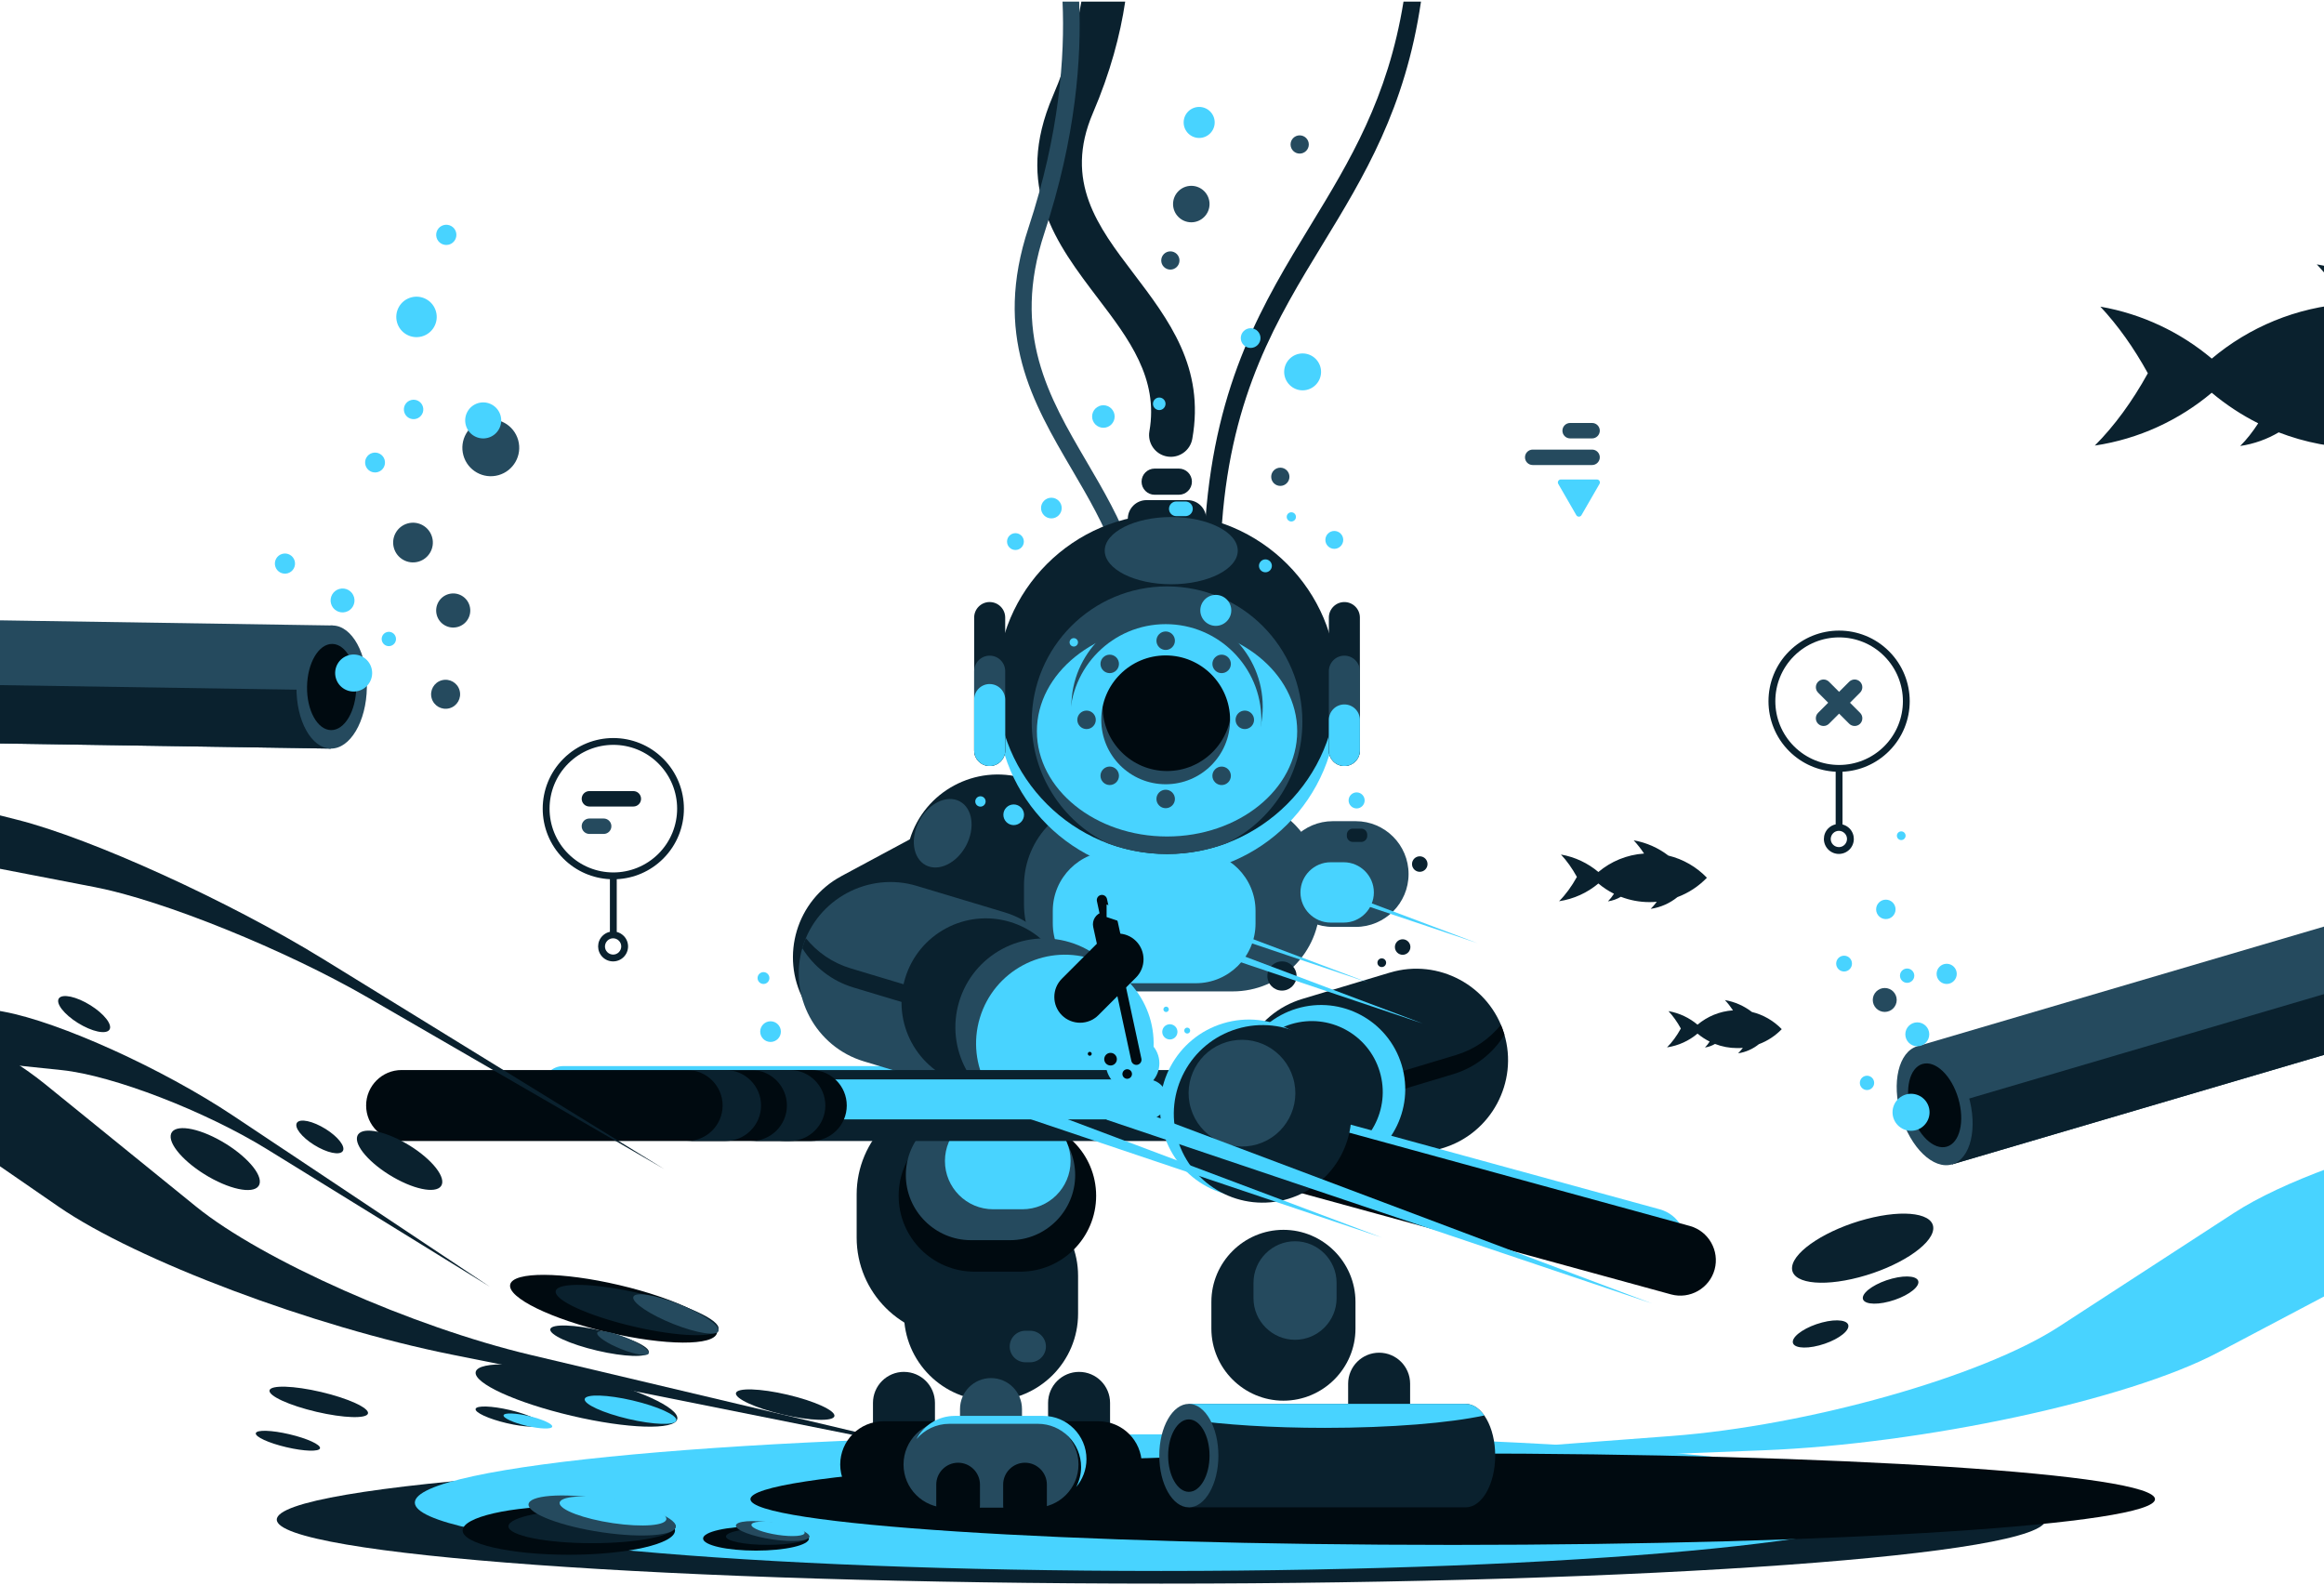 <svg xmlns="http://www.w3.org/2000/svg" width="100%" height="100%" viewBox="0 0 1440 982" fill="none">
<style>
@keyframes bubbleAn1{to{transform:translateY(-100px);opacity:0}}@keyframes bubbleAn2{to{transform:translateY(-80px);opacity:0}}@keyframes bubbleAn3{to{transform:translateY(-120px);opacity:0}}@keyframes bubbleAn4{to{transform:translateY(-50px);opacity:0}}@keyframes bubbleAn5{to{transform:translateY(-150px);opacity:0}}.bubble1,.bubble10{animation:4.3s ease-out infinite bubbleAn1}.bubble11,.bubble2{animation:3.3s ease-out infinite bubbleAn2}.bubble12,.bubble3{animation:6s ease-out infinite bubbleAn3}.bubble13,.bubble4{animation:5.2s ease-out infinite bubbleAn2}.bubble14,.bubble5{animation:3.9s ease-out infinite bubbleAn4}.bubble15,.bubble6{animation:3s ease-out infinite bubbleAn5}.bubble16,.bubble7{animation:6.7s ease-out infinite bubbleAn5}.bubble17,.bubble8{animation:2.8s ease-out infinite bubbleAn2}.bubble18,.bubble9{animation:4.9s ease-out infinite bubbleAn3}
</style>
<path fill-rule="evenodd" clip-rule="evenodd" d="M869.646 0.999C859.957 60.966 836.158 100.014 812.23 139.282C782.925 187.34 753.419 235.728 746.96 321.494C746.593 326.192 748.612 330.486 751.437 331.073C754.263 331.678 756.869 328.339 757.218 323.641C763.236 243.692 791.458 197.396 819.478 151.43C845.204 109.244 870.765 67.297 880.472 0.981H869.627L869.646 0.999Z" fill="#0A212E"/>
<path fill-rule="evenodd" clip-rule="evenodd" d="M1443.97 801.245V723.406C1419.9 732.232 1399.16 741.847 1384.32 751.481L1321.98 791.978L1275.63 822.09C1228.16 852.936 1120.21 883.378 1035.75 889.745L731.822 912.682L1092.48 898.626C1191.66 894.755 1318.42 867.524 1374.15 838.091L1428.58 809.355L1443.97 801.227V801.245Z" fill="#48D3FF"/>
<path fill-rule="evenodd" clip-rule="evenodd" d="M-24 706.139V638.869C-3.192 649.861 14.736 661.054 27.562 671.44L81.437 715.13L121.494 747.609C162.506 780.877 255.814 822.237 328.809 839.522L591.465 901.709L279.778 839.284C194.067 822.109 84.52 780.914 36.352 747.701L-10.678 715.277L-23.982 706.102L-24 706.139Z" fill="#0A212E"/>
<path d="M719.528 981.219C1022.2 981.219 1267.56 963.465 1267.56 941.565C1267.56 919.665 1022.2 901.912 719.528 901.912C416.859 901.912 171.497 919.665 171.497 941.565C171.497 963.465 416.859 981.219 719.528 981.219Z" fill="#0A212E"/>
<path d="M873.738 857.359C873.738 846.748 865.14 838.146 854.535 838.146C843.929 838.146 835.332 846.748 835.332 857.359V872.46C835.332 883.071 843.929 891.672 854.535 891.672C865.14 891.672 873.738 883.071 873.738 872.46V857.359Z" fill="#0A212E"/>
<path fill-rule="evenodd" clip-rule="evenodd" d="M795.238 762.014C819.79 762.014 839.883 782.107 839.883 806.658V823.228C839.883 847.78 819.79 867.873 795.238 867.873C770.686 867.873 750.593 847.78 750.593 823.228V806.658C750.593 782.107 770.686 762.014 795.238 762.014Z" fill="#0A212E"/>
<path d="M559.739 660.558H348.938C342.098 660.558 336.552 666.104 336.552 672.944V672.962C336.552 679.803 342.098 685.348 348.938 685.348H559.739C566.58 685.348 572.125 679.803 572.125 672.962V672.944C572.125 666.104 566.58 660.558 559.739 660.558Z" fill="#48D3FF"/>
<path d="M592.438 678.486C626.458 678.486 654.075 706.102 654.075 740.122V766.839C654.075 800.86 626.458 828.476 592.438 828.476C558.418 828.476 530.802 800.86 530.802 766.839V740.122C530.802 706.102 558.418 678.486 592.438 678.486Z" fill="#0A212E"/>
<path d="M614.054 736.599C643.835 736.599 668.002 760.766 668.002 790.547V813.924C668.002 843.706 643.835 867.872 614.054 867.872C584.272 867.872 560.106 843.706 560.106 813.924V790.547C560.106 760.766 584.272 736.599 614.054 736.599Z" fill="#0A212E"/>
<path d="M603.833 693.899H632.183C658.13 693.899 679.195 714.965 679.195 740.911C679.195 766.876 658.13 787.941 632.183 787.941H603.833C577.887 787.941 556.821 766.876 556.821 740.93C556.821 714.983 577.887 693.899 603.833 693.899Z" fill="#000A10"/>
<path fill-rule="evenodd" clip-rule="evenodd" d="M719.527 973.383C974.257 973.383 1182.01 954.372 1182.01 931.05C1182.01 907.728 974.257 888.717 719.527 888.717C464.798 888.717 257.043 907.728 257.043 931.05C257.043 954.372 464.798 973.383 719.527 973.383Z" fill="#48D3FF"/>
<path fill-rule="evenodd" clip-rule="evenodd" d="M900.125 957.236C1139.79 957.236 1335.29 944.501 1335.29 928.904C1335.29 913.307 1139.81 900.572 900.125 900.572C660.442 900.572 464.981 913.307 464.981 928.904C464.981 944.501 660.46 957.236 900.125 957.236Z" fill="#000A10"/>
<path fill-rule="evenodd" clip-rule="evenodd" d="M697.196 0.999C694.15 21.441 688.076 44.653 677.177 70.067C659.029 112.418 680.48 140.622 702.095 169.064C724.28 198.258 746.63 227.636 738.776 271.877C737.492 279.217 730.501 284.116 723.161 282.85C715.821 281.565 710.922 274.574 712.188 267.234C718.005 234.425 699.269 209.782 680.663 185.303C654.276 150.604 628.091 116.162 652.368 59.516C661.634 37.9 667.084 18.266 670.039 0.981H697.159L697.196 0.999Z" fill="#0A212E"/>
<path fill-rule="evenodd" clip-rule="evenodd" d="M668.68 0.999C670.185 35.808 666.699 85.114 647.12 144.383C626.641 206.405 649.854 246.022 673.249 285.969C694.095 321.549 715.105 357.386 708.022 409.113C707.637 411.939 705.031 413.939 702.205 413.554C699.379 413.169 697.379 410.563 697.765 407.737C704.37 359.514 684.278 325.237 664.332 291.199C639.725 249.215 615.32 207.561 637.266 141.135C656.533 82.802 659.873 34.652 658.368 0.999L668.68 0.999Z" fill="#254A5E"/>
<path fill-rule="evenodd" clip-rule="evenodd" d="M521.186 542.937L571.207 516.055C598.714 501.265 633.321 511.688 648.092 539.194C662.882 566.7 652.46 601.308 624.954 616.097L574.932 642.98C547.426 657.77 512.819 647.365 498.047 619.859C483.258 592.353 493.68 557.746 521.186 542.956V542.937Z" fill="#0A212E"/>
<path fill-rule="evenodd" clip-rule="evenodd" d="M634.403 482.274L688.773 498.623C718.683 507.614 735.785 539.451 726.794 569.361C717.802 599.271 685.966 616.373 656.074 607.381L601.704 591.014C571.794 582.022 554.692 550.186 563.684 520.294C572.675 490.384 604.512 473.282 634.422 482.274H634.403Z" fill="#0A212E"/>
<path d="M688.498 494.788H763.787C793.605 494.788 817.808 518.991 817.808 548.809V560.26C817.808 590.078 793.605 614.281 763.787 614.281H688.498C658.68 614.281 634.477 590.078 634.477 560.26V548.809C634.477 518.991 658.68 494.788 688.498 494.788Z" fill="#254A5E"/>
<path d="M689.361 527.34H740.941C761.365 527.34 777.953 543.928 777.953 564.351V572.205C777.953 592.628 761.365 609.216 740.941 609.216H689.342C668.919 609.216 652.331 592.628 652.331 572.205V564.351C652.331 543.928 668.919 527.34 689.342 527.34H689.361Z" fill="#48D3FF"/>
<path fill-rule="evenodd" clip-rule="evenodd" d="M723.124 541.799C781.127 541.799 828.433 494.494 828.433 436.491C828.433 378.488 781.127 331.182 723.124 331.182C665.121 331.182 617.815 378.488 617.815 436.491C617.815 494.494 665.121 541.799 723.124 541.799Z" fill="#48D3FF"/>
<path fill-rule="evenodd" clip-rule="evenodd" d="M723.124 529.156C781.127 529.156 828.433 481.851 828.433 423.848C828.433 365.844 781.127 318.539 723.124 318.539C665.121 318.539 617.815 365.844 617.815 423.848C617.815 481.851 665.121 529.156 723.124 529.156Z" fill="#0A212E"/>
<path fill-rule="evenodd" clip-rule="evenodd" d="M760.355 522.367C748.777 526.753 736.226 529.157 723.124 529.157C710.022 529.157 697.471 526.753 685.893 522.367C658.258 508.642 639.266 480.145 639.266 447.207C639.266 400.893 676.81 363.331 723.124 363.331C769.439 363.331 806.982 400.874 806.982 447.207C806.982 480.145 787.99 508.642 760.355 522.367Z" fill="#254A5E"/>
<path d="M613.228 373.038C618.531 373.038 622.843 377.351 622.843 382.654V465.007C622.843 470.31 618.531 474.622 613.228 474.622C607.925 474.622 603.613 470.31 603.613 465.007V382.635C603.613 377.332 607.925 373.02 613.228 373.02V373.038Z" fill="#0A212E"/>
<path d="M833.002 373.038C838.305 373.038 842.617 377.35 842.617 382.653V465.025C842.617 470.328 838.305 474.64 833.002 474.64C827.699 474.64 823.387 470.328 823.387 465.025V382.653C823.387 377.35 827.699 373.038 833.002 373.038Z" fill="#0A212E"/>
<path fill-rule="evenodd" clip-rule="evenodd" d="M723.124 518.294C767.549 518.294 803.771 488.989 803.771 453.061C803.771 417.132 767.53 387.828 723.124 387.828C678.718 387.828 642.478 417.132 642.478 453.061C642.478 488.989 678.718 518.294 723.124 518.294Z" fill="#48D3FF"/>
<path fill-rule="evenodd" clip-rule="evenodd" d="M723.124 497.118C755.786 497.118 782.412 470.493 782.412 437.831C782.412 405.168 755.786 378.543 723.124 378.543C690.462 378.543 663.836 405.187 663.836 437.831C663.836 470.475 690.462 497.118 723.124 497.118Z" fill="#254A5E"/>
<path fill-rule="evenodd" clip-rule="evenodd" d="M723.124 477.741C745.107 477.741 763.034 459.813 763.034 437.83C763.034 415.848 745.107 397.92 723.124 397.92C701.141 397.92 683.213 415.848 683.213 437.83C683.213 459.813 701.141 477.741 723.124 477.741Z" fill="#000A10"/>
<path fill-rule="evenodd" clip-rule="evenodd" d="M722.28 386.727C755.016 386.727 781.568 413.278 781.568 446.014C781.568 478.75 755.016 505.302 722.28 505.302C689.545 505.302 662.993 478.75 662.993 446.014C662.993 413.278 689.545 386.727 722.28 386.727ZM722.28 406.104C700.242 406.104 682.37 423.976 682.37 446.014C682.37 468.052 700.242 485.925 722.28 485.925C744.318 485.925 762.191 468.052 762.191 446.014C762.191 423.976 744.318 406.104 722.28 406.104Z" fill="#48D3FF"/>
<path fill-rule="evenodd" clip-rule="evenodd" d="M722.28 402.709C725.436 402.709 728.005 400.141 728.005 396.984C728.005 393.828 725.436 391.259 722.28 391.259C719.124 391.259 716.555 393.828 716.555 396.984C716.555 400.141 719.124 402.709 722.28 402.709Z" fill="#254A5E"/>
<path fill-rule="evenodd" clip-rule="evenodd" d="M722.28 500.77C725.436 500.77 728.005 498.201 728.005 495.045C728.005 491.889 725.436 489.32 722.28 489.32C719.124 489.32 716.555 491.889 716.555 495.045C716.555 498.201 719.124 500.77 722.28 500.77Z" fill="#254A5E"/>
<path fill-rule="evenodd" clip-rule="evenodd" d="M760.998 407.315C763.236 409.554 763.236 413.169 760.998 415.407C758.759 417.646 755.144 417.646 752.906 415.407C750.667 413.169 750.667 409.554 752.906 407.315C755.144 405.077 758.759 405.077 760.998 407.315Z" fill="#254A5E"/>
<path fill-rule="evenodd" clip-rule="evenodd" d="M691.654 476.64C693.893 478.879 693.893 482.493 691.654 484.732C689.416 486.971 685.801 486.971 683.562 484.732C681.324 482.493 681.324 478.879 683.562 476.64C685.801 474.401 689.416 474.401 691.654 476.64Z" fill="#254A5E"/>
<path fill-rule="evenodd" clip-rule="evenodd" d="M777.035 446.014C777.035 449.17 774.466 451.739 771.31 451.739C768.154 451.739 765.585 449.17 765.585 446.014C765.585 442.858 768.154 440.289 771.31 440.289C774.466 440.289 777.035 442.858 777.035 446.014Z" fill="#254A5E"/>
<path fill-rule="evenodd" clip-rule="evenodd" d="M678.975 446.014C678.975 449.17 676.406 451.739 673.25 451.739C670.093 451.739 667.524 449.17 667.524 446.014C667.524 442.858 670.093 440.289 673.25 440.289C676.406 440.289 678.975 442.858 678.975 446.014Z" fill="#254A5E"/>
<path fill-rule="evenodd" clip-rule="evenodd" d="M760.998 484.751C758.759 486.989 755.144 486.989 752.906 484.751C750.667 482.512 750.667 478.897 752.906 476.658C755.144 474.42 758.759 474.42 760.998 476.658C763.236 478.897 763.236 482.512 760.998 484.751Z" fill="#254A5E"/>
<path fill-rule="evenodd" clip-rule="evenodd" d="M691.654 415.407C689.416 417.646 685.801 417.646 683.562 415.407C681.324 413.169 681.324 409.554 683.562 407.315C685.801 405.077 689.416 405.077 691.654 407.315C693.893 409.554 693.893 413.169 691.654 415.407Z" fill="#254A5E"/>
<path d="M710.408 309.878H735.803C742.207 309.878 747.4 315.071 747.4 321.475C747.4 327.879 742.207 333.091 735.803 333.091H710.408C704.004 333.091 698.811 327.898 698.811 321.494C698.811 315.09 704.004 309.878 710.408 309.878Z" fill="#0A212E"/>
<path d="M730.428 290.336H715.454C710.975 290.336 707.344 293.968 707.344 298.447C707.344 302.926 710.975 306.558 715.454 306.558H730.428C734.907 306.558 738.538 302.926 738.538 298.447C738.538 293.968 734.907 290.336 730.428 290.336Z" fill="#0A212E"/>
<path d="M728.868 310.723H734.538C737.052 310.723 739.07 312.759 739.07 315.255C739.07 317.769 737.033 319.806 734.538 319.806H728.868C726.354 319.806 724.335 317.769 724.335 315.273C724.335 312.759 726.372 310.723 728.868 310.723Z" fill="#48D3FF"/>
<path fill-rule="evenodd" clip-rule="evenodd" d="M725.73 362.01C748.428 362.01 766.943 352.651 766.943 341.183C766.943 329.714 748.428 320.356 725.73 320.356C703.031 320.356 684.517 329.714 684.517 341.183C684.517 352.651 703.031 362.01 725.73 362.01Z" fill="#254A5E"/>
<path fill-rule="evenodd" clip-rule="evenodd" d="M568.015 548.901L622.385 565.251C652.294 574.242 669.396 606.079 660.405 635.971C651.414 665.88 619.577 682.982 589.685 673.991L535.315 657.641C505.406 648.65 488.304 616.813 497.295 586.922C506.286 557.012 538.123 539.91 568.033 548.901H568.015Z" fill="#254A5E"/>
<path fill-rule="evenodd" clip-rule="evenodd" d="M650.111 583.949C651.56 585.766 652.918 587.656 654.148 589.638L653.982 590.207C644.991 620.116 613.154 637.218 583.245 628.227L528.875 611.877C515.167 607.749 504.158 598.831 497.111 587.509L497.276 586.94C497.864 584.995 498.543 583.105 499.313 581.289C506.249 589.895 515.736 596.574 527.058 599.987L581.428 616.336C609.393 624.741 639.027 610.336 650.129 583.968L650.111 583.949Z" fill="#0A212E"/>
<path d="M825.864 508.807H840.03C858.104 508.807 872.784 523.487 872.784 541.561C872.784 559.636 858.104 574.315 840.03 574.315H825.845C807.771 574.315 793.091 559.636 793.091 541.561C793.091 523.487 807.771 508.807 825.845 508.807H825.864Z" fill="#254A5E"/>
<path fill-rule="evenodd" clip-rule="evenodd" d="M824.487 534.258H832.58C842.855 534.258 851.278 542.662 851.278 552.956C851.278 563.232 842.874 571.654 832.58 571.654H824.487C814.212 571.654 805.789 563.25 805.789 552.956C805.789 542.68 814.193 534.258 824.487 534.258Z" fill="#48D3FF"/>
<path fill-rule="evenodd" clip-rule="evenodd" d="M625.853 571.233C653.45 579.545 669.103 608.648 660.809 636.264C652.496 663.88 623.394 679.514 595.778 671.22C568.18 662.907 552.527 633.805 560.821 606.189C569.134 578.572 598.236 562.939 625.853 571.233Z" fill="#0A212E"/>
<path d="M651.45 321.2C654.987 321.2 657.854 318.333 657.854 314.796C657.854 311.259 654.987 308.392 651.45 308.392C647.913 308.392 645.046 311.259 645.046 314.796C645.046 318.333 647.913 321.2 651.45 321.2Z" fill="#48D3FF" class="bubble6"/>
<path fill-rule="evenodd" clip-rule="evenodd" d="M629.192 340.78C632.054 340.78 634.403 338.449 634.403 335.568C634.403 332.687 632.073 330.357 629.192 330.357C626.311 330.357 623.98 332.687 623.98 335.568C623.98 338.449 626.311 340.78 629.192 340.78Z" fill="#48D3FF" class="bubble5"/>
<path fill-rule="evenodd" clip-rule="evenodd" d="M665.341 400.6C666.772 400.6 667.947 399.425 667.947 397.994C667.947 396.563 666.772 395.388 665.341 395.388C663.91 395.388 662.735 396.563 662.735 397.994C662.735 399.425 663.91 400.6 665.341 400.6Z" fill="#48D3FF"/>
<path fill-rule="evenodd" clip-rule="evenodd" d="M774.925 215.579C778.283 215.579 781.036 212.845 781.036 209.469C781.036 206.092 778.283 203.358 774.925 203.358C771.567 203.358 768.815 206.111 768.815 209.469C768.815 212.827 771.549 215.579 774.925 215.579Z" fill="#48D3FF" class="bubble13"/>
<path fill-rule="evenodd" clip-rule="evenodd" d="M738.153 137.741C744.373 137.741 749.456 132.676 749.456 126.437C749.456 120.198 744.373 115.134 738.153 115.134C731.932 115.134 726.849 120.217 726.849 126.437C726.849 132.658 731.914 137.741 738.153 137.741Z" fill="#254A5E" class="bubble10"/>
<path fill-rule="evenodd" clip-rule="evenodd" d="M725.179 167.045C728.298 167.045 730.831 164.513 730.831 161.393C730.831 158.274 728.298 155.742 725.179 155.742C722.06 155.742 719.527 158.274 719.527 161.393C719.527 164.513 722.06 167.045 725.179 167.045Z" fill="#254A5E"/>
<path fill-rule="evenodd" clip-rule="evenodd" d="M805.312 95.17C808.413 95.17 810.964 92.637 810.964 89.518C810.964 86.398 808.432 83.866 805.312 83.866C802.193 83.866 799.661 86.398 799.661 89.518C799.661 92.637 802.193 95.17 805.312 95.17Z" fill="#254A5E" class=""/>
<path fill-rule="evenodd" clip-rule="evenodd" d="M793.312 301.071C796.413 301.071 798.964 298.539 798.964 295.419C798.964 292.3 796.431 289.768 793.312 289.768C790.192 289.768 787.66 292.3 787.66 295.419C787.66 298.539 790.192 301.071 793.312 301.071Z" fill="#254A5E" class="bubble8"/>
<path fill-rule="evenodd" clip-rule="evenodd" d="M628.11 511.247C631.633 511.247 634.514 508.366 634.514 504.843C634.514 501.32 631.633 498.439 628.11 498.439C624.587 498.439 621.706 501.32 621.706 504.843C621.706 508.366 624.587 511.247 628.11 511.247Z" fill="#48D3FF" class="bubble16"/>
<path fill-rule="evenodd" clip-rule="evenodd" d="M607.503 499.797C609.264 499.797 610.714 498.366 610.714 496.586C610.714 494.806 609.283 493.375 607.503 493.375C605.723 493.375 604.292 494.825 604.292 496.586C604.292 498.348 605.741 499.797 607.503 499.797Z" fill="#48D3FF"/>
<path fill-rule="evenodd" clip-rule="evenodd" d="M594.658 496.513C602.658 500.77 604.402 513.082 598.585 524C592.768 534.918 581.556 540.313 573.574 536.056C565.592 531.799 563.83 519.486 569.647 508.568C575.464 497.65 586.676 492.256 594.658 496.513Z" fill="#254A5E"/>
<path fill-rule="evenodd" clip-rule="evenodd" d="M861.315 602.592L806.945 618.941C777.035 627.932 759.934 659.769 768.925 689.679C777.916 719.589 809.753 736.691 839.644 727.699L894.014 711.35C923.924 702.359 941.026 670.522 932.035 640.63C923.044 610.72 891.207 593.619 861.315 602.61V602.592Z" fill="#0A212E"/>
<path fill-rule="evenodd" clip-rule="evenodd" d="M779.201 637.64C777.733 639.456 776.393 641.346 775.164 643.328L775.329 643.897C784.32 673.807 816.157 690.909 846.048 681.917L900.418 665.568C914.125 661.439 925.135 652.521 932.182 641.2L932.016 640.631C931.429 638.686 930.75 636.796 929.98 634.979C923.043 643.585 913.557 650.264 902.235 653.677L847.865 670.045C819.9 678.449 790.265 664.045 779.164 637.676L779.201 637.64Z" fill="#000A10"/>
<path fill-rule="evenodd" clip-rule="evenodd" d="M803.477 624.923C775.879 633.236 760.227 662.338 768.521 689.955C776.834 717.552 805.936 733.205 833.552 724.911C861.15 716.598 876.802 687.496 868.508 659.88C860.196 632.263 831.093 616.629 803.477 624.923Z" fill="#48D3FF"/>
<path fill-rule="evenodd" clip-rule="evenodd" d="M800.156 634.539C776.907 641.53 763.732 666.045 770.723 689.294C777.714 712.543 802.229 725.718 825.478 718.727C848.727 711.736 861.902 687.22 854.911 663.971C847.92 640.722 823.405 627.547 800.156 634.539Z" fill="#0A212E"/>
<path d="M560.106 850.037C570.712 850.037 579.318 858.643 579.318 869.249V884.369C579.318 894.975 570.712 903.563 560.124 903.563C549.518 903.563 540.912 894.957 540.912 884.351V869.231C540.912 858.625 549.518 850.019 560.124 850.019L560.106 850.037Z" fill="#0A212E"/>
<path fill-rule="evenodd" clip-rule="evenodd" d="M601.594 687.789H625.889C648.056 687.789 666.204 705.937 666.204 728.103C666.204 750.27 648.056 768.417 625.889 768.417H601.594C579.428 768.417 561.28 750.27 561.28 728.103C561.28 705.937 579.428 687.789 601.594 687.789Z" fill="#254A5E"/>
<path d="M633.449 689.441H615.411C598.893 689.441 585.501 702.832 585.501 719.351V719.369C585.501 735.888 598.893 749.279 615.411 749.279H633.449C649.968 749.279 663.359 735.888 663.359 719.369V719.351C663.359 702.832 649.968 689.441 633.449 689.441Z" fill="#48D3FF"/>
<path d="M635.394 824.549H638.312C643.707 824.549 648.074 828.917 648.074 834.311C648.074 839.706 643.707 844.073 638.312 844.073H635.394C630 844.073 625.632 839.706 625.632 834.311C625.632 828.917 630 824.549 635.394 824.549Z" fill="#254A5E"/>
<path d="M687.819 869.249C687.819 858.639 679.222 850.037 668.616 850.037C658.011 850.037 649.414 858.639 649.414 869.249V884.351C649.414 894.961 658.011 903.563 668.616 903.563C679.222 903.563 687.819 894.961 687.819 884.351V869.249Z" fill="#0A212E"/>
<path d="M547.39 880.644H680.7C695.471 880.644 707.472 892.644 707.472 907.416C707.472 922.187 695.471 934.188 680.7 934.188H547.39C532.618 934.188 520.618 922.187 520.618 907.416C520.618 892.644 532.618 880.644 547.39 880.644Z" fill="#000A10"/>
<path d="M641.486 880.644H586.621C571.835 880.644 559.849 892.626 559.849 907.406C559.849 922.187 571.835 934.169 586.621 934.169H641.486C656.272 934.169 668.258 922.187 668.258 907.406C668.258 892.626 656.272 880.644 641.486 880.644Z" fill="#254A5E"/>
<path d="M633.248 873.084C633.248 862.474 624.65 853.872 614.045 853.872C603.439 853.872 594.842 862.474 594.842 873.084V888.186C594.842 898.796 603.439 907.398 614.045 907.398C624.65 907.398 633.248 898.796 633.248 888.186V873.084Z" fill="#254A5E"/>
<path fill-rule="evenodd" clip-rule="evenodd" d="M607.209 919.857V932.666C607.209 940.116 601.117 946.208 593.667 946.208C586.217 946.208 580.125 940.116 580.125 932.666V919.857C580.125 912.408 586.217 906.315 593.667 906.315C601.117 906.315 607.209 912.408 607.209 919.857Z" fill="#000A10"/>
<path fill-rule="evenodd" clip-rule="evenodd" d="M648.661 919.857V932.666C648.661 940.116 642.569 946.208 635.119 946.208C627.669 946.208 621.577 940.116 621.577 932.666V919.857C621.577 912.408 627.669 906.315 635.119 906.315C642.569 906.315 648.661 912.408 648.661 919.857Z" fill="#000A10"/>
<path fill-rule="evenodd" clip-rule="evenodd" d="M591.557 877.305H646.422C661.139 877.305 673.195 889.342 673.195 904.077C673.195 910.664 670.791 916.701 666.809 921.381C668.772 917.674 669.873 913.435 669.873 908.976C669.873 894.26 657.836 882.204 643.101 882.204H588.236C580.089 882.204 572.785 885.892 567.868 891.654C572.363 883.14 581.3 877.305 591.557 877.305Z" fill="#48D3FF"/>
<path fill-rule="evenodd" clip-rule="evenodd" d="M662.827 583.802C691.911 592.555 708.408 623.236 699.655 652.32C690.902 681.404 660.222 697.9 631.137 689.148C602.053 680.395 585.557 649.714 594.31 620.63C603.062 591.546 633.743 575.05 662.827 583.802Z" fill="#254A5E"/>
<path fill-rule="evenodd" clip-rule="evenodd" d="M675.654 593.876C704.738 602.628 721.234 633.309 712.482 662.393C703.729 691.477 673.048 707.974 643.964 699.221C614.88 690.468 598.384 659.788 607.136 630.703C615.889 601.619 646.57 585.123 675.654 593.876Z" fill="#48D3FF"/>
<path d="M486.028 662.999H739.877C752.006 662.999 761.86 672.853 761.86 684.982C761.86 697.111 752.006 706.965 739.877 706.965H486.028C473.899 706.965 464.045 697.111 464.045 684.982C464.045 672.853 473.899 662.999 486.028 662.999Z" fill="#0A212E"/>
<path d="M500.048 668.798H710.848C717.693 668.798 723.234 674.358 723.234 681.184C723.234 688.028 717.674 693.57 710.848 693.57H500.048C493.203 693.57 487.662 688.01 487.662 681.184C487.662 674.339 493.222 668.798 500.048 668.798Z" fill="#48D3FF"/>
<path d="M248.841 662.999H502.69C514.819 662.999 524.673 672.853 524.673 684.982C524.673 697.111 514.819 706.965 502.69 706.965H248.841C236.712 706.965 226.858 697.111 226.858 684.982C226.858 672.853 236.712 662.999 248.841 662.999Z" fill="#000A10"/>
<path fill-rule="evenodd" clip-rule="evenodd" d="M425.769 662.999H449.586C461.679 662.999 471.569 672.89 471.569 684.982C471.569 697.074 461.679 706.965 449.586 706.965H425.769C437.861 706.965 447.751 697.074 447.751 684.982C447.751 672.89 437.861 662.999 425.769 662.999Z" fill="#0A212E"/>
<path fill-rule="evenodd" clip-rule="evenodd" d="M783.641 682.248L1028.46 749.316C1040.11 752.509 1047.05 764.656 1043.86 776.327C1040.66 787.979 1028.52 794.915 1016.85 791.722L772.026 724.654C760.374 721.461 753.438 709.314 756.631 697.644C759.823 685.991 771.971 679.055 783.641 682.248Z" fill="#48D3FF"/>
<path fill-rule="evenodd" clip-rule="evenodd" d="M802.174 692.542L1047.01 759.61C1058.67 762.802 1065.6 774.95 1062.41 786.62C1059.22 798.272 1047.07 805.208 1035.4 802.016L790.559 734.948C778.907 731.755 771.97 719.607 775.163 707.937C778.356 696.285 790.504 689.349 802.174 692.542Z" fill="#000A10"/>
<path fill-rule="evenodd" clip-rule="evenodd" d="M757.951 634.061C728.867 642.814 712.371 673.495 721.124 702.579C729.876 731.663 760.557 748.159 789.641 739.406C818.725 730.654 835.222 699.973 826.469 670.889C817.716 641.805 787.036 625.308 757.951 634.061Z" fill="#48D3FF"/>
<path fill-rule="evenodd" clip-rule="evenodd" d="M766.485 637.493C737.4 646.246 720.904 676.926 729.657 706.01C738.41 735.095 769.09 751.591 798.174 742.838C827.259 734.085 843.755 703.405 835.002 674.321C826.249 645.236 795.569 628.74 766.485 637.493Z" fill="#0A212E"/>
<path fill-rule="evenodd" clip-rule="evenodd" d="M760.025 645.658C742.538 650.924 732.629 669.366 737.896 686.853C743.162 704.34 761.603 714.249 779.091 709.001C796.578 703.735 806.487 685.293 801.22 667.806C795.954 650.319 777.513 640.41 760.025 645.676V645.658Z" fill="#254A5E"/>
<path fill-rule="evenodd" clip-rule="evenodd" d="M703.894 583.087C710.114 589.307 710.114 599.473 703.894 605.694L680.553 629.034C674.332 635.255 664.167 635.255 657.946 629.034C651.726 622.814 651.726 612.648 657.946 606.428L681.287 583.087C687.507 576.866 697.673 576.866 703.894 583.087Z" fill="#000A10"/>
<path fill-rule="evenodd" clip-rule="evenodd" d="M683.305 565.122C687.471 564.205 691.636 566.866 692.553 571.049L696.058 587.087C696.976 591.271 694.315 595.418 690.131 596.335C685.966 597.253 681.801 594.592 680.883 590.408L677.378 574.371C676.461 570.205 679.121 566.04 683.305 565.122Z" fill="#000A10"/>
<path fill-rule="evenodd" clip-rule="evenodd" d="M706.554 642.924C715.325 645.567 720.316 654.815 717.674 663.604C715.032 672.375 705.765 677.367 696.994 674.724C688.223 672.082 683.232 662.815 685.874 654.044C688.516 645.273 697.765 640.282 706.554 642.924Z" fill="#48D3FF"/>
<path fill-rule="evenodd" clip-rule="evenodd" d="M682.113 554.552C683.838 554.185 685.526 555.286 685.911 556.993L707.233 655.952C707.6 657.677 706.499 659.365 704.793 659.751C703.068 660.118 701.38 659.017 700.994 657.31L679.672 558.35C679.305 556.626 680.406 554.937 682.113 554.552Z" fill="#000A10"/>
<path fill-rule="evenodd" clip-rule="evenodd" d="M726.225 634.833C728.72 635.585 730.133 638.209 729.381 640.704C728.629 643.2 726.005 644.613 723.509 643.861C721.014 643.108 719.601 640.484 720.353 637.989C721.105 635.493 723.729 634.08 726.225 634.833Z" fill="#48D3FF"/>
<path fill-rule="evenodd" clip-rule="evenodd" d="M723.032 623.785C723.913 624.061 724.427 624.996 724.152 625.877C723.877 626.758 722.941 627.272 722.06 626.997C721.179 626.721 720.665 625.785 720.941 624.905C721.216 624.024 722.152 623.51 723.032 623.785Z" fill="#48D3FF"/>
<path fill-rule="evenodd" clip-rule="evenodd" d="M689.251 652.521C691.324 653.145 692.498 655.329 691.875 657.402C691.251 659.476 689.067 660.65 686.994 660.026C684.92 659.402 683.746 657.219 684.37 655.145C684.993 653.072 687.177 651.897 689.251 652.521Z" fill="#000A10"/>
<path fill-rule="evenodd" clip-rule="evenodd" d="M699.288 662.631C700.866 663.109 701.747 664.76 701.27 666.32C700.793 667.879 699.141 668.779 697.581 668.302C696.022 667.824 695.123 666.173 695.6 664.613C696.077 663.053 697.728 662.154 699.288 662.631Z" fill="#000A10"/>
<path fill-rule="evenodd" clip-rule="evenodd" d="M675.58 651.768C676.222 651.97 676.589 652.649 676.406 653.291C676.204 653.934 675.525 654.301 674.883 654.117C674.24 653.915 673.874 653.236 674.057 652.594C674.259 651.952 674.938 651.585 675.58 651.768Z" fill="#000A10"/>
<path fill-rule="evenodd" clip-rule="evenodd" d="M736.152 636.795C737.125 637.089 737.675 638.116 737.382 639.089C737.088 640.062 736.061 640.612 735.088 640.318C734.116 640.025 733.565 638.997 733.859 638.025C734.152 637.052 735.18 636.502 736.152 636.795Z" fill="#48D3FF"/>
<path d="M843.443 513.431H838.25C836.193 513.431 834.525 515.098 834.525 517.156V517.945C834.525 520.002 836.193 521.67 838.25 521.67H843.443C845.5 521.67 847.168 520.002 847.168 517.945V517.156C847.168 515.098 845.5 513.431 843.443 513.431Z" fill="#0A212E"/>
<path d="M613.228 406.251C618.531 406.251 622.843 410.563 622.843 415.866V465.025C622.843 470.328 618.531 474.64 613.228 474.64C607.925 474.64 603.613 470.328 603.613 465.025V415.866C603.613 410.563 607.925 406.251 613.228 406.251Z" fill="#254A5E"/>
<path d="M833.002 406.251C838.305 406.251 842.617 410.563 842.617 415.866V465.025C842.617 470.328 838.305 474.64 833.002 474.64C827.699 474.64 823.387 470.328 823.387 465.025V415.866C823.387 410.563 827.699 406.251 833.002 406.251Z" fill="#254A5E"/>
<path d="M842.617 446.087C842.617 440.777 838.312 436.472 833.002 436.472C827.692 436.472 823.387 440.777 823.387 446.087V465.024C823.387 470.335 827.692 474.639 833.002 474.639C838.312 474.639 842.617 470.335 842.617 465.024V446.087Z" fill="#48D3FF"/>
<path d="M613.228 423.848C618.531 423.848 622.843 428.161 622.843 433.464V465.025C622.843 470.328 618.531 474.64 613.228 474.64C607.925 474.64 603.613 470.328 603.613 465.025V433.445C603.613 428.142 607.925 423.83 613.228 423.83V423.848Z" fill="#48D3FF"/>
<path fill-rule="evenodd" clip-rule="evenodd" d="M465.605 662.999H489.423C501.516 662.999 511.406 672.89 511.406 684.982C511.406 697.074 501.516 706.965 489.423 706.965H465.605C477.698 706.965 487.588 697.074 487.588 684.982C487.588 672.89 477.698 662.999 465.605 662.999Z" fill="#0A212E"/>
<path fill-rule="evenodd" clip-rule="evenodd" d="M477.441 645.603C480.964 645.603 483.845 642.723 483.845 639.199C483.845 635.676 480.964 632.795 477.441 632.795C473.917 632.795 471.037 635.676 471.037 639.199C471.037 642.723 473.917 645.603 477.441 645.603Z" fill="#48D3FF" class="bubble17"/>
<path fill-rule="evenodd" clip-rule="evenodd" d="M473.074 609.675C475.092 609.675 476.744 608.023 476.744 606.005C476.744 603.986 475.092 602.335 473.074 602.335C471.055 602.335 469.404 603.986 469.404 606.005C469.404 608.023 471.055 609.675 473.074 609.675Z" fill="#48D3FF" class="bubble18"/>
<path fill-rule="evenodd" clip-rule="evenodd" d="M718.298 254.095C720.445 254.095 722.188 252.352 722.188 250.205C722.188 248.058 720.445 246.315 718.298 246.315C716.151 246.315 714.408 248.058 714.408 250.205C714.408 252.352 716.151 254.095 718.298 254.095Z" fill="#48D3FF" class="bubble12"/>
<path fill-rule="evenodd" clip-rule="evenodd" d="M683.69 265.051C687.544 265.051 690.663 261.913 690.663 258.078C690.663 254.243 687.526 251.086 683.69 251.086C679.855 251.086 676.699 254.224 676.699 258.078C676.699 261.931 679.837 265.051 683.69 265.051Z" fill="#48D3FF" class="bubble9"/>
<path fill-rule="evenodd" clip-rule="evenodd" d="M826.763 340.064C829.809 340.064 832.305 337.569 832.305 334.523C832.305 331.476 829.809 328.981 826.763 328.981C823.717 328.981 821.222 331.476 821.222 334.523C821.222 337.569 823.717 340.064 826.763 340.064Z" fill="#48D3FF" class="bubble6"/>
<path fill-rule="evenodd" clip-rule="evenodd" d="M807.129 241.856C813.423 241.856 818.56 236.718 818.56 230.424C818.56 224.13 813.423 218.992 807.129 218.992C800.835 218.992 795.697 224.13 795.697 230.424C795.697 236.718 800.835 241.856 807.129 241.856Z" fill="#48D3FF" class="bubble4"/>
<path fill-rule="evenodd" clip-rule="evenodd" d="M753.328 387.791C758.612 387.791 762.925 383.479 762.925 378.195C762.925 372.91 758.612 368.598 753.328 368.598C748.043 368.598 743.731 372.91 743.731 378.195C743.731 383.479 748.043 387.791 753.328 387.791Z" fill="#48D3FF" class="bubble15"/>
<path fill-rule="evenodd" clip-rule="evenodd" d="M749.437 382.066C752.08 382.066 754.245 379.901 754.245 377.259C754.245 374.616 752.08 372.451 749.437 372.451C746.795 372.451 744.63 374.616 744.63 377.259C744.63 379.901 746.777 382.066 749.437 382.066Z" fill="#48D3FF" class="bubble7"/>
<path fill-rule="evenodd" clip-rule="evenodd" d="M800.137 323.127C801.716 323.127 803 321.843 803 320.265C803 318.687 801.716 317.402 800.137 317.402C798.559 317.402 797.275 318.687 797.275 320.265C797.275 321.843 798.559 323.127 800.137 323.127Z" fill="#48D3FF"/>
<path fill-rule="evenodd" clip-rule="evenodd" d="M784.081 354.596C786.283 354.596 788.081 352.798 788.081 350.596C788.081 348.394 786.283 346.596 784.081 346.596C781.879 346.596 780.081 348.394 780.081 350.596C780.081 352.798 781.879 354.596 784.081 354.596Z" fill="#48D3FF" class="bubble14"/>
<path fill-rule="evenodd" clip-rule="evenodd" d="M840.598 500.917C843.332 500.917 845.571 498.678 845.571 495.944C845.571 493.21 843.332 490.971 840.598 490.971C837.864 490.971 835.625 493.21 835.625 495.944C835.625 498.678 837.864 500.917 840.598 500.917Z" fill="#48D3FF" class="bubble5"/>
<path fill-rule="evenodd" clip-rule="evenodd" d="M743.034 85.481C748.318 85.481 752.649 81.169 752.649 75.866C752.649 70.563 748.337 66.251 743.034 66.251C737.731 66.251 733.418 70.563 733.418 75.866C733.418 81.169 737.731 85.481 743.034 85.481Z" fill="#48D3FF" class="bubble3"/>
<path fill-rule="evenodd" clip-rule="evenodd" d="M869.114 591.601C871.757 591.601 873.922 589.435 873.922 586.793C873.922 584.151 871.775 581.985 869.114 581.985C866.454 581.985 864.307 584.132 864.307 586.793C864.307 589.454 866.472 591.601 869.114 591.601Z" fill="#0A212E"/>
<path fill-rule="evenodd" clip-rule="evenodd" d="M856.177 599.198C857.664 599.198 858.875 597.986 858.875 596.5C858.875 595.014 857.664 593.803 856.177 593.803C854.691 593.803 853.48 595.014 853.48 596.5C853.48 597.986 854.691 599.198 856.177 599.198Z" fill="#0A212E"/>
<path fill-rule="evenodd" clip-rule="evenodd" d="M794.339 613.785C799.312 613.785 803.385 609.73 803.385 604.739C803.385 599.748 799.33 595.692 794.339 595.692C789.348 595.692 785.292 599.748 785.292 604.739C785.292 609.73 789.348 613.785 794.339 613.785Z" fill="#0A212E"/>
<path fill-rule="evenodd" clip-rule="evenodd" d="M879.72 540.185C882.362 540.185 884.527 538.02 884.527 535.377C884.527 532.735 882.362 530.57 879.72 530.57C877.077 530.57 874.912 532.735 874.912 535.377C874.912 538.02 877.059 540.185 879.72 540.185Z" fill="#0A212E"/>
<path fill-rule="evenodd" clip-rule="evenodd" d="M908.144 869.854C918.254 869.854 926.456 884.204 926.456 901.911C926.456 919.619 918.254 933.968 908.144 933.968H736.629V869.854H908.144Z" fill="#0A212E"/>
<path fill-rule="evenodd" clip-rule="evenodd" d="M908.144 869.854C912.529 869.854 916.548 872.552 919.686 877.029C898.308 881.672 862.031 884.718 820.873 884.718C787.972 884.718 758.172 882.754 736.629 879.617V869.854H908.144Z" fill="#48D3FF"/>
<path fill-rule="evenodd" clip-rule="evenodd" d="M736.629 933.968C746.722 933.968 754.942 919.564 754.942 901.911C754.942 884.259 746.722 869.854 736.629 869.854C726.537 869.854 718.316 884.259 718.316 901.911C718.316 919.564 726.537 933.968 736.629 933.968Z" fill="#254A5E"/>
<path fill-rule="evenodd" clip-rule="evenodd" d="M736.63 924.353C743.694 924.353 749.456 914.28 749.456 901.912C749.456 889.544 743.694 879.47 736.63 879.47C729.565 879.47 723.803 889.544 723.803 901.912C723.803 914.28 729.565 924.353 736.63 924.353Z" fill="#000A10"/>
<path fill-rule="evenodd" clip-rule="evenodd" d="M976.716 319.2L965.541 299.841C965.211 299.254 965.211 298.593 965.541 298.006C965.871 297.419 966.459 297.088 967.138 297.088H989.487C990.166 297.088 990.735 297.419 991.084 298.006C991.414 298.593 991.414 299.254 991.084 299.841L979.909 319.2C979.579 319.787 978.991 320.117 978.312 320.117C977.634 320.117 977.065 319.787 976.716 319.2Z" fill="#48D3FF"/>
<path d="M949.687 278.574H986.496C989.139 278.574 991.267 280.721 991.267 283.345C991.267 285.987 989.12 288.134 986.496 288.134H949.687C947.045 288.134 944.916 285.987 944.916 283.363C944.916 280.721 947.063 278.574 949.687 278.574Z" fill="#254A5E"/>
<path d="M972.881 262.077H986.496C989.139 262.077 991.267 264.224 991.267 266.848C991.267 269.49 989.12 271.637 986.496 271.637H972.881C970.238 271.637 968.11 269.49 968.11 266.866C968.11 264.224 970.257 262.077 972.881 262.077Z" fill="#254A5E"/>
<path fill-rule="evenodd" clip-rule="evenodd" d="M386.445 579.857C388.243 581.655 389.161 584.04 389.161 586.407C389.161 588.775 388.261 591.16 386.445 592.977C384.647 594.775 382.261 595.692 379.894 595.692C377.509 595.692 375.141 594.793 373.325 592.977C371.527 591.178 370.609 588.793 370.609 586.426C370.609 584.04 371.508 581.673 373.325 579.857C374.628 578.554 376.242 577.71 377.912 577.361V544.754C367.416 544.24 357.085 539.983 349.085 532.001C340.552 523.468 336.277 512.256 336.277 501.063C336.277 489.87 340.552 478.658 349.085 470.126C357.636 461.575 368.829 457.299 380.022 457.299C391.216 457.299 402.427 461.575 410.96 470.126C419.492 478.658 423.768 489.87 423.768 501.063C423.768 512.256 419.492 523.468 410.96 532.001C402.959 540.001 392.629 544.258 382.151 544.754V577.434C383.729 577.82 385.215 578.645 386.426 579.857H386.445ZM419.566 501.045C419.566 490.934 415.694 480.824 407.987 473.098C400.28 465.373 390.151 461.52 380.041 461.52C369.93 461.52 359.819 465.373 352.094 473.098C344.369 480.824 340.516 490.934 340.516 501.045C340.516 511.156 344.369 521.266 352.094 528.991C359.819 536.717 369.93 540.57 380.041 540.57C390.151 540.57 400.262 536.698 407.987 528.991C415.712 521.266 419.566 511.156 419.566 501.045ZM384.94 586.426C384.94 585.141 384.445 583.838 383.454 582.866C382.463 581.875 381.178 581.38 379.894 581.38C378.609 581.38 377.307 581.875 376.334 582.866C375.362 583.857 374.866 585.141 374.848 586.426C374.848 587.729 375.343 589.013 376.334 589.986C377.307 590.958 378.609 591.454 379.894 591.472C381.178 591.472 382.481 590.976 383.454 589.986C384.426 588.995 384.922 587.71 384.94 586.426Z" fill="#0A212E"/>
<path d="M392.445 490.164H365.196C362.561 490.164 360.425 492.3 360.425 494.935V494.953C360.425 497.588 362.561 499.724 365.196 499.724H392.445C395.08 499.724 397.216 497.588 397.216 494.953V494.935C397.216 492.3 395.08 490.164 392.445 490.164Z" fill="#0A212E"/>
<path d="M374.059 507.155H365.196C362.561 507.155 360.425 509.291 360.425 511.926V511.945C360.425 514.579 362.561 516.715 365.196 516.715H374.059C376.693 516.715 378.829 514.579 378.829 511.945V511.926C378.829 509.291 376.693 507.155 374.059 507.155Z" fill="#254A5E"/>
<path fill-rule="evenodd" clip-rule="evenodd" d="M352.461 963.345C388.702 963.345 418.263 956.574 418.263 948.28C418.263 939.986 388.702 933.215 352.461 933.215C316.221 933.215 286.66 939.986 286.66 948.28C286.66 956.574 316.221 963.345 352.461 963.345Z" fill="#000A10"/>
<path fill-rule="evenodd" clip-rule="evenodd" d="M366.847 956.171C395.381 956.171 418.648 951.492 418.648 945.73C418.648 939.969 395.381 935.29 366.847 935.29C338.314 935.29 315.046 939.969 315.046 945.73C315.046 951.492 338.314 956.171 366.847 956.171Z" fill="#0A212E"/>
<path fill-rule="evenodd" clip-rule="evenodd" d="M373.068 928.573C398.244 932.298 418.648 939.968 418.648 945.73C418.648 951.492 398.244 953.143 373.068 949.436C347.892 945.711 327.487 938.041 327.487 932.28C327.487 926.518 347.892 924.866 373.068 928.573Z" fill="#254A5E"/>
<path fill-rule="evenodd" clip-rule="evenodd" d="M379.821 928.628C398.097 931.326 412.905 936.904 412.905 941.088C412.905 945.271 398.097 946.464 379.821 943.767C361.545 941.069 346.736 935.491 346.736 931.307C346.736 927.124 361.545 925.931 379.821 928.628Z" fill="#48D3FF"/>
<path d="M468.449 960.777C486.569 960.777 501.258 957.417 501.258 953.272C501.258 949.127 486.569 945.767 468.449 945.767C450.329 945.767 435.64 949.127 435.64 953.272C435.64 957.417 450.329 960.777 468.449 960.777Z" fill="#000A10"/>
<path fill-rule="evenodd" clip-rule="evenodd" d="M475.624 957.217C489.845 957.217 501.442 954.887 501.442 952.025C501.442 949.162 489.845 946.832 475.624 946.832C461.403 946.832 449.806 949.162 449.806 952.025C449.806 954.887 461.403 957.217 475.624 957.217Z" fill="#0A212E"/>
<path fill-rule="evenodd" clip-rule="evenodd" d="M478.707 943.454C491.258 945.308 501.424 949.143 501.424 952.005C501.424 954.868 491.24 955.712 478.707 953.859C466.156 952.005 455.972 948.17 455.972 945.308C455.972 942.445 466.156 941.601 478.707 943.454Z" fill="#254A5E"/>
<path fill-rule="evenodd" clip-rule="evenodd" d="M482.083 943.492C491.203 944.831 498.58 947.62 498.58 949.712C498.58 951.804 491.203 952.391 482.083 951.052C472.963 949.712 465.587 946.923 465.587 944.831C465.587 942.739 472.982 942.152 482.083 943.492Z" fill="#48D3FF"/>
<path fill-rule="evenodd" clip-rule="evenodd" d="M685.672 560.425V568.205L881.775 634.264L685.672 560.425Z" fill="#48D3FF"/>
<path fill-rule="evenodd" clip-rule="evenodd" d="M685.672 680.395V693.79L1023.75 807.686L685.672 680.395Z" fill="#48D3FF"/>
<path fill-rule="evenodd" clip-rule="evenodd" d="M-24 656.559L7.525 659.843L38.334 663.054C69.895 666.357 127.091 688.414 165.442 712.066L303.431 797.209L144.523 691.331C100.833 662.21 36.792 633.181 2.222 626.832L-24 622.006V656.54L-24 656.559Z" fill="#0A212E"/>
<path fill-rule="evenodd" clip-rule="evenodd" d="M629.522 681.44V690.431L856.379 766.839L629.522 681.44Z" fill="#48D3FF"/>
<path fill-rule="evenodd" clip-rule="evenodd" d="M747.566 571.049V575.031L847.792 608.795L747.566 571.049Z" fill="#48D3FF"/>
<path fill-rule="evenodd" clip-rule="evenodd" d="M830.414 552.369V555.745L915.611 584.444L830.414 552.369Z" fill="#48D3FF"/>
<path fill-rule="evenodd" clip-rule="evenodd" d="M383.637 796.235C419.016 804.529 446.155 817.833 444.265 825.925C442.356 834.017 412.134 833.852 376.756 825.558C341.378 817.264 314.239 803.96 316.129 795.868C318.038 787.776 348.259 787.941 383.637 796.235Z" fill="#000A10"/>
<path fill-rule="evenodd" clip-rule="evenodd" d="M397.161 801.557C425.016 808.089 446.522 817.925 445.2 823.54C443.879 829.155 420.245 828.403 392.39 821.87C364.535 815.338 343.03 805.502 344.351 799.887C345.672 794.272 369.306 795.025 397.161 801.557Z" fill="#0A212E"/>
<path fill-rule="evenodd" clip-rule="evenodd" d="M420.281 807.887C434.869 813.667 446.044 821.154 445.237 824.604C444.429 828.072 431.933 826.182 417.345 820.402C402.757 814.622 391.582 807.135 392.39 803.685C393.197 800.217 405.693 802.107 420.281 807.887Z" fill="#254A5E"/>
<path fill-rule="evenodd" clip-rule="evenodd" d="M372.921 824.568C389.766 828.513 402.776 834.477 401.987 837.871C401.198 841.266 386.885 840.807 370.04 836.862C353.195 832.917 340.185 826.953 340.975 823.558C341.764 820.164 356.076 820.623 372.921 824.568Z" fill="#0A212E"/>
<path fill-rule="evenodd" clip-rule="evenodd" d="M386.904 828.402C395.73 831.889 402.482 836.421 401.987 838.513C401.491 840.605 393.95 839.467 385.124 835.981C376.297 832.494 369.545 827.962 370.022 825.87C370.517 823.778 378.059 824.916 386.885 828.402H386.904Z" fill="#254A5E"/>
<path fill-rule="evenodd" clip-rule="evenodd" d="M487.955 864.166C504.8 868.111 517.81 874.075 517.021 877.469C516.232 880.864 501.919 880.405 485.075 876.46C468.23 872.515 455.22 866.551 456.009 863.157C456.798 859.762 471.11 860.221 487.955 864.166Z" fill="#0A212E"/>
<path fill-rule="evenodd" clip-rule="evenodd" d="M198.949 862.478C215.794 866.423 228.803 872.387 228.014 875.781C227.225 879.176 212.913 878.717 196.068 874.772C179.223 870.827 166.213 864.863 167.002 861.469C167.791 858.074 182.104 858.533 198.949 862.478Z" fill="#0A212E"/>
<path fill-rule="evenodd" clip-rule="evenodd" d="M179.332 888.681C190.324 891.25 198.801 895.14 198.288 897.361C197.774 899.581 188.452 899.287 177.461 896.7C166.469 894.131 157.992 890.241 158.506 888.021C159.019 885.8 168.341 886.094 179.332 888.681Z" fill="#0A212E"/>
<path fill-rule="evenodd" clip-rule="evenodd" d="M360.15 852.092C394.629 860.184 421.272 872.368 419.639 879.323C418.006 886.277 388.738 885.342 354.26 877.249C319.781 869.157 293.137 856.973 294.77 850.019C296.403 843.064 325.671 844 360.15 852.092Z" fill="#0A212E"/>
<path fill-rule="evenodd" clip-rule="evenodd" d="M315.872 873.652C327.029 876.276 335.653 880.222 335.139 882.46C334.607 884.717 325.139 884.405 313.964 881.8C302.807 879.176 294.183 875.231 294.697 872.992C295.229 870.735 304.697 871.047 315.872 873.652Z" fill="#0A212E"/>
<path fill-rule="evenodd" clip-rule="evenodd" d="M392.023 867.744C407.712 871.432 419.823 876.974 419.089 880.13C418.355 883.286 405.033 882.864 389.344 879.194C373.655 875.506 361.545 869.964 362.297 866.808C363.031 863.652 376.353 864.074 392.042 867.744H392.023Z" fill="#48D3FF"/>
<path fill-rule="evenodd" clip-rule="evenodd" d="M327.8 877.415C336.13 879.36 342.553 882.314 342.167 883.984C341.782 885.654 334.699 885.434 326.387 883.489C318.056 881.544 311.634 878.589 312.019 876.919C312.404 875.25 319.487 875.47 327.8 877.415Z" fill="#48D3FF"/>
<path fill-rule="evenodd" clip-rule="evenodd" d="M198.875 697.863C206.931 702.102 213.151 708.506 212.766 712.139C212.381 715.79 205.554 715.295 197.499 711.056C189.443 706.817 183.223 700.413 183.608 696.78C183.994 693.129 190.82 693.624 198.875 697.863Z" fill="#0A212E"/>
<path fill-rule="evenodd" clip-rule="evenodd" d="M248.841 706.946C263.447 714.635 274.714 726.232 274.035 732.838C273.338 739.444 260.952 738.563 246.345 730.874C231.739 723.186 220.472 711.589 221.151 704.983C221.848 698.377 234.235 699.258 248.841 706.946Z" fill="#0A212E"/>
<path fill-rule="evenodd" clip-rule="evenodd" d="M52.885 621.052C61.766 625.731 68.629 632.795 68.225 636.814C67.803 640.833 60.261 640.3 51.38 635.621C42.499 630.942 35.636 623.878 36.04 619.859C36.462 615.84 44.004 616.372 52.903 621.052H52.885Z" fill="#0A212E"/>
<path fill-rule="evenodd" clip-rule="evenodd" d="M134.669 705.68C149.918 713.717 161.698 725.828 160.983 732.727C160.267 739.627 147.312 738.709 132.064 730.672C116.815 722.635 105.035 710.524 105.75 703.625C106.466 696.725 119.421 697.643 134.669 705.68Z" fill="#0A212E"/>
<path fill-rule="evenodd" clip-rule="evenodd" d="M1145.96 513.266C1147.75 515.064 1148.67 517.45 1148.67 519.817C1148.67 522.184 1147.77 524.569 1145.96 526.386C1144.16 528.184 1141.77 529.102 1139.4 529.102C1137.02 529.102 1134.65 528.203 1132.84 526.386C1131.04 524.588 1130.12 522.202 1130.12 519.835C1130.12 517.45 1131.02 515.064 1132.84 513.266C1134.14 511.963 1135.75 511.119 1137.42 510.77V478.163C1126.93 477.649 1116.6 473.411 1108.6 465.41C1100.06 456.878 1095.79 445.666 1095.79 434.473C1095.79 423.279 1100.06 412.068 1108.6 403.535C1117.15 394.984 1128.34 390.727 1139.53 390.727C1150.73 390.727 1161.94 395.003 1170.47 403.535C1179 412.068 1183.3 423.279 1183.3 434.473C1183.3 445.666 1179.02 456.878 1170.47 465.41C1162.47 473.411 1152.14 477.668 1141.66 478.163V510.844C1143.24 511.248 1144.73 512.055 1145.94 513.266H1145.96ZM1179.08 434.454C1179.08 424.344 1175.2 414.233 1167.5 406.508C1159.79 398.783 1149.66 394.929 1139.55 394.929C1129.44 394.929 1119.33 398.783 1111.6 406.508C1103.9 414.215 1100.03 424.344 1100.03 434.454C1100.03 444.565 1103.88 454.676 1111.6 462.401C1119.33 470.126 1129.44 473.979 1139.55 473.979C1149.66 473.979 1159.77 470.108 1167.5 462.401C1175.22 454.676 1179.08 444.565 1179.08 434.454ZM1144.45 519.835C1144.45 518.551 1143.95 517.248 1142.96 516.275C1141.97 515.303 1140.69 514.789 1139.4 514.789C1138.12 514.789 1136.82 515.284 1135.84 516.275C1134.87 517.266 1134.38 518.551 1134.36 519.835C1134.36 521.138 1134.85 522.422 1135.84 523.395C1136.82 524.368 1138.12 524.863 1139.4 524.881C1140.69 524.881 1141.99 524.386 1142.96 523.395C1143.94 522.404 1144.43 521.12 1144.45 519.835Z" fill="#0A212E"/>
<path fill-rule="evenodd" clip-rule="evenodd" d="M1443.97 652.466L1209.54 721.461L1187.99 648.283L1443.97 572.958V652.466Z" fill="#254A5E"/>
<path fill-rule="evenodd" clip-rule="evenodd" d="M1443.97 652.466L1209.54 721.461L1199.32 686.78L1443.97 614.794V652.466Z" fill="#0A212E"/>
<path fill-rule="evenodd" clip-rule="evenodd" d="M1187.99 648.283C1199.54 644.888 1213.72 658.503 1219.67 678.725C1225.61 698.928 1221.08 718.066 1209.52 721.461C1197.98 724.856 1183.79 711.222 1177.85 691.019C1171.9 670.816 1176.43 651.677 1187.99 648.264V648.283Z" fill="#254A5E"/>
<path fill-rule="evenodd" clip-rule="evenodd" d="M1191.22 659.256C1199.3 656.87 1209.22 666.412 1213.39 680.56C1217.56 694.707 1214.38 708.102 1206.29 710.469C1198.2 712.855 1188.29 703.313 1184.12 689.166C1179.96 675.018 1183.13 661.623 1191.22 659.237V659.256Z" fill="#000A10"/>
<path fill-rule="evenodd" clip-rule="evenodd" d="M1156.38 755.335C1132.25 761.702 1111.68 774.932 1110.43 784.896C1109.2 794.86 1127.75 797.796 1151.9 791.428C1176.03 785.079 1196.6 771.831 1197.85 761.867C1199.08 751.903 1180.53 748.967 1156.38 755.335Z" fill="#0A212E"/>
<path fill-rule="evenodd" clip-rule="evenodd" d="M1172.34 792.235C1162.84 794.731 1154.74 799.942 1154.25 803.869C1153.77 807.796 1161.07 808.952 1170.58 806.438C1180.09 803.942 1188.18 798.731 1188.67 794.804C1189.15 790.878 1181.85 789.722 1172.34 792.235Z" fill="#0A212E"/>
<path fill-rule="evenodd" clip-rule="evenodd" d="M1128.96 819.429C1119.46 821.925 1111.37 827.136 1110.87 831.063C1110.37 834.99 1117.7 836.146 1127.2 833.632C1136.71 831.136 1144.8 825.925 1145.29 821.998C1145.79 818.071 1138.47 816.915 1128.96 819.429Z" fill="#0A212E"/>
<path d="M1184.12 700.652C1190.46 700.652 1195.59 695.518 1195.59 689.184C1195.59 682.85 1190.46 677.715 1184.12 677.715C1177.79 677.715 1172.65 682.85 1172.65 689.184C1172.65 695.518 1177.79 700.652 1184.12 700.652Z" fill="#48D3FF" class="bubble13"/>
<path fill-rule="evenodd" clip-rule="evenodd" d="M1167.83 626.996C1171.9 626.996 1175.24 623.675 1175.24 619.583C1175.24 615.491 1171.92 612.17 1167.83 612.17C1163.74 612.17 1160.41 615.491 1160.41 619.583C1160.41 623.675 1163.74 626.996 1167.83 626.996Z" fill="#254A5E" class="bubble16"/>
<path fill-rule="evenodd" clip-rule="evenodd" d="M1168.51 569.471C1171.83 569.471 1174.53 566.774 1174.53 563.452C1174.53 560.131 1171.83 557.434 1168.51 557.434C1165.19 557.434 1162.49 560.131 1162.49 563.452C1162.49 566.774 1165.19 569.471 1168.51 569.471Z" fill="#48D3FF" class="bubble1"/>
<path fill-rule="evenodd" clip-rule="evenodd" d="M1156.84 675.403C1159.28 675.403 1161.28 673.403 1161.28 670.963C1161.28 668.522 1159.28 666.522 1156.84 666.522C1154.4 666.522 1152.4 668.522 1152.4 670.963C1152.4 673.403 1154.4 675.403 1156.84 675.403Z" fill="#48D3FF" class="bubble18"/>
<path fill-rule="evenodd" clip-rule="evenodd" d="M1181.7 608.978C1184.14 608.978 1186.14 606.978 1186.14 604.537C1186.14 602.097 1184.14 600.097 1181.7 600.097C1179.26 600.097 1177.26 602.097 1177.26 604.537C1177.26 606.978 1179.26 608.978 1181.7 608.978Z" fill="#48D3FF" class="bubble2"/>
<path d="M1142.63 601.95C1145.34 601.95 1147.53 599.757 1147.53 597.051C1147.53 594.345 1145.34 592.151 1142.63 592.151C1139.93 592.151 1137.73 594.345 1137.73 597.051C1137.73 599.757 1139.93 601.95 1142.63 601.95Z" fill="#48D3FF" class="bubble15"/>
<path fill-rule="evenodd" clip-rule="evenodd" d="M1178.05 520.514C1179.53 520.514 1180.75 519.303 1180.75 517.817C1180.75 516.331 1179.53 515.12 1178.05 515.12C1176.56 515.12 1175.35 516.331 1175.35 517.817C1175.35 519.303 1176.56 520.514 1178.05 520.514Z" fill="#48D3FF" class="bubble16"/>
<path fill-rule="evenodd" clip-rule="evenodd" d="M1187.99 648.283C1192.07 648.283 1195.41 644.961 1195.41 640.869C1195.41 636.777 1192.09 633.456 1187.99 633.456C1183.9 633.456 1180.58 636.777 1180.58 640.869C1180.58 644.961 1183.9 648.283 1187.99 648.283Z" fill="#48D3FF" class="bubble17"/>
<path fill-rule="evenodd" clip-rule="evenodd" d="M1206.2 609.675C1209.65 609.675 1212.45 606.868 1212.45 603.418C1212.45 599.968 1209.65 597.161 1206.2 597.161C1202.75 597.161 1199.96 599.968 1199.96 603.418C1199.96 606.868 1202.77 609.675 1206.2 609.675Z" fill="#48D3FF" class="bubble14"/>
<path fill-rule="evenodd" clip-rule="evenodd" d="M-24 533.67L17.947 541.781L58.94 549.708C100.924 557.819 177.002 588.609 228.014 618.134L411.565 724.36L200.178 594.206C142.046 558.424 56.867 519.615 10.883 507.981L-24 499.155V533.689L-24 533.67Z" fill="#0A212E"/>
<path fill-rule="evenodd" clip-rule="evenodd" d="M-24 460.291L204.93 463.832L206.105 387.553L-24 383.993V460.291Z" fill="#254A5E"/>
<path fill-rule="evenodd" clip-rule="evenodd" d="M-24 460.29L204.93 463.832L205.481 427.683L-24 424.142V460.29Z" fill="#0A212E"/>
<path fill-rule="evenodd" clip-rule="evenodd" d="M206.104 387.552C194.067 387.369 184.048 404.287 183.718 425.353C183.388 446.418 192.874 463.63 204.93 463.832C216.967 464.015 226.986 447.097 227.317 426.031C227.647 404.966 218.142 387.736 206.104 387.552Z" fill="#254A5E"/>
<path fill-rule="evenodd" clip-rule="evenodd" d="M205.921 398.984C197.499 398.856 190.489 410.71 190.25 425.445C190.03 440.179 196.673 452.235 205.095 452.382C213.518 452.51 220.527 440.675 220.766 425.922C220.986 411.169 214.344 399.113 205.921 398.984Z" fill="#000A10"/>
<path fill-rule="evenodd" clip-rule="evenodd" d="M216.068 405.975C209.958 407.663 206.398 413.994 208.086 420.086C209.774 426.197 216.105 429.756 222.197 428.068C228.308 426.38 231.867 420.049 230.179 413.939C228.491 407.829 222.16 404.269 216.068 405.957V405.975Z" fill="#48D3FF" class="bubble1" />
<path fill-rule="evenodd" clip-rule="evenodd" d="M252.621 324.319C246.07 326.136 242.235 332.925 244.052 339.458C245.868 346.008 252.658 349.843 259.19 348.027C265.741 346.21 269.576 339.421 267.759 332.888C265.943 326.338 259.153 322.503 252.621 324.319Z" fill="#254A5E" class="bubble4"/>
<path fill-rule="evenodd" clip-rule="evenodd" d="M254.658 247.893C251.447 248.774 249.575 252.095 250.474 255.306C251.355 258.517 254.676 260.389 257.888 259.49C261.08 258.591 262.97 255.288 262.071 252.077C261.191 248.884 257.869 246.994 254.658 247.893Z" fill="#48D3FF" class="bubble5"/>
<path fill-rule="evenodd" clip-rule="evenodd" d="M239.739 391.644C237.372 392.305 235.996 394.746 236.657 397.113C237.317 399.48 239.758 400.856 242.125 400.195C244.492 399.535 245.868 397.094 245.208 394.727C244.547 392.36 242.107 390.984 239.758 391.644H239.739Z" fill="#48D3FF" class="bubble10"/>
<path fill-rule="evenodd" clip-rule="evenodd" d="M230.73 280.648C227.446 281.565 225.537 284.942 226.455 288.226C227.372 291.511 230.748 293.419 234.033 292.52C237.318 291.621 239.226 288.226 238.327 284.942C237.428 281.675 234.033 279.749 230.748 280.648H230.73Z" fill="#48D3FF" class="bubble12"/>
<path fill-rule="evenodd" clip-rule="evenodd" d="M210.27 364.909C206.325 366.01 204.013 370.084 205.114 374.029C206.215 377.974 210.288 380.286 214.233 379.185C218.179 378.084 220.491 374.011 219.39 370.065C218.289 366.12 214.215 363.808 210.27 364.909Z" fill="#48D3FF" class="bubble8"/>
<path fill-rule="evenodd" clip-rule="evenodd" d="M174.892 343.183C171.571 344.101 169.626 347.55 170.543 350.872C171.46 354.193 174.91 356.138 178.232 355.22C181.553 354.303 183.498 350.853 182.58 347.532C181.663 344.211 178.213 342.266 174.892 343.183Z" fill="#48D3FF" class="bubble3"/>
<path fill-rule="evenodd" clip-rule="evenodd" d="M299.394 260.481C290.017 263.087 284.531 272.794 287.136 282.17C289.742 291.547 299.449 297.033 308.826 294.428C318.202 291.822 323.689 282.115 321.083 272.739C318.477 263.362 308.771 257.875 299.394 260.481Z" fill="#254A5E" class="bubble9"/>
<path fill-rule="evenodd" clip-rule="evenodd" d="M296.422 249.728C290.476 251.38 287.008 257.527 288.641 263.472C290.293 269.417 296.44 272.886 302.385 271.252C308.331 269.601 311.799 263.454 310.166 257.509C308.514 251.563 302.367 248.095 296.422 249.728Z" fill="#48D3FF" class="bubble9"/>
<path fill-rule="evenodd" clip-rule="evenodd" d="M277.999 368.083C272.384 369.643 269.081 375.46 270.64 381.093C272.2 386.726 278.017 390.011 283.65 388.451C289.284 386.892 292.568 381.075 291.008 375.441C289.449 369.826 283.632 366.524 277.999 368.083Z" fill="#254A5E" class="bubble3"/>
<path fill-rule="evenodd" clip-rule="evenodd" d="M273.705 421.517C268.915 422.838 266.126 427.793 267.447 432.582C268.769 437.371 273.723 440.161 278.512 438.839C283.302 437.518 286.091 432.564 284.77 427.775C283.448 422.985 278.494 420.196 273.705 421.517Z" fill="#254A5E" class="bubble7"/>
<path fill-rule="evenodd" clip-rule="evenodd" d="M254.731 184.275C248.052 186.129 244.162 193.028 245.996 199.707C247.85 206.387 254.749 210.295 261.429 208.442C268.108 206.588 271.998 199.689 270.145 193.01C268.291 186.33 261.392 182.44 254.713 184.275H254.731Z" fill="#48D3FF" class="bubble2" />
<path fill-rule="evenodd" clip-rule="evenodd" d="M274.86 139.483C271.521 140.401 269.576 143.869 270.493 147.19C271.411 150.53 274.879 152.475 278.2 151.557C281.54 150.64 283.485 147.172 282.567 143.851C281.65 140.511 278.182 138.566 274.86 139.483Z" fill="#48D3FF" class="bubble11"/>
<path fill-rule="evenodd" clip-rule="evenodd" d="M1126.52 441.683L1145.79 422.416C1147.64 420.563 1150.69 420.563 1152.54 422.416C1154.4 424.288 1154.4 427.316 1152.54 429.169L1133.28 448.436C1131.42 450.289 1128.38 450.289 1126.52 448.436C1124.67 446.583 1124.67 443.537 1126.52 441.683Z" fill="#254A5E"/>
<path fill-rule="evenodd" clip-rule="evenodd" d="M1152.56 441.683L1133.29 422.416C1131.44 420.563 1128.39 420.563 1126.54 422.416C1124.69 424.288 1124.69 427.316 1126.54 429.169L1145.81 448.436C1147.66 450.289 1150.71 450.289 1152.56 448.436C1154.41 446.583 1154.41 443.537 1152.56 441.683Z" fill="#254A5E"/>
<path fill-rule="evenodd" clip-rule="evenodd" d="M1033.77 530.129C1043.01 532.368 1051.25 537.212 1057.64 543.855C1052.57 549.103 1046.35 553.25 1039.38 555.855C1034.7 559.636 1029.03 562.223 1022.81 563.14C1024.13 561.819 1025.38 560.351 1026.59 558.755C1025.12 558.883 1023.62 558.957 1022.11 558.957C1015.84 558.957 1009.86 557.782 1004.33 555.654C1001.91 557.085 999.213 558.057 996.314 558.498C997.653 557.158 998.919 555.562 1000.06 553.782C996.57 552.039 993.323 549.892 990.387 547.415C983.597 553.121 975.23 557.03 966.037 558.406C970.11 554.314 973.835 549.231 977.083 543.341C974.147 538.02 970.826 533.34 967.193 529.469C975.927 530.992 983.873 534.808 990.387 540.295C998.149 533.762 1007.95 529.597 1018.7 528.863C1016.68 525.835 1014.53 523.101 1012.26 520.679C1020.26 522.074 1027.6 525.395 1033.78 530.148L1033.77 530.129Z" fill="#0A212E"/>
<path fill-rule="evenodd" clip-rule="evenodd" d="M802.432 769.096C816.579 769.096 828.176 780.675 828.176 794.841V804.401C828.176 818.567 816.597 830.145 802.432 830.145C788.284 830.145 776.687 818.567 776.687 804.401V794.841C776.687 780.675 788.266 769.096 802.432 769.096Z" fill="#254A5E"/>
<path fill-rule="evenodd" clip-rule="evenodd" d="M1085.47 627.015C1092.65 628.758 1099.05 632.52 1104.01 637.676C1100.08 641.75 1095.25 644.961 1089.84 646.979C1086.21 649.915 1081.8 651.915 1076.98 652.649C1078.01 651.622 1078.98 650.484 1079.91 649.255C1078.78 649.365 1077.6 649.401 1076.45 649.401C1071.58 649.401 1066.92 648.502 1062.65 646.833C1060.78 647.934 1058.67 648.704 1056.43 649.035C1057.47 647.989 1058.45 646.759 1059.34 645.365C1056.65 644.007 1054.11 642.355 1051.82 640.429C1046.54 644.869 1040.06 647.897 1032.92 648.961C1036.1 645.787 1038.98 641.841 1041.49 637.272C1039.21 633.125 1036.63 629.511 1033.82 626.501C1040.61 627.694 1046.77 630.648 1051.82 634.905C1057.86 629.841 1065.45 626.593 1073.8 626.024C1072.24 623.675 1070.57 621.547 1068.79 619.657C1075 620.739 1080.7 623.308 1085.49 626.997L1085.47 627.015Z" fill="#0A212E"/>
<path fill-rule="evenodd" clip-rule="evenodd" d="M1463.97 277.712C1445.64 277.602 1428.1 274.134 1411.93 267.895C1404.74 272.134 1396.68 275.051 1388.08 276.336C1392.08 272.317 1395.8 267.601 1399.23 262.28C1388.89 257.087 1379.22 250.72 1370.44 243.343C1350.22 260.335 1325.34 271.987 1298 276.079C1310.13 263.895 1321.19 248.775 1330.85 231.269C1322.11 215.415 1312.22 201.524 1301.43 190.001C1327.41 194.533 1351.07 205.891 1370.46 222.186C1393.56 202.772 1422.74 190.349 1454.72 188.166C1448.72 179.174 1442.32 171.027 1435.55 163.797C1445.4 165.522 1454.93 168.22 1463.99 171.798V277.73L1463.97 277.712Z" fill="#0A212E"/>
</svg>
